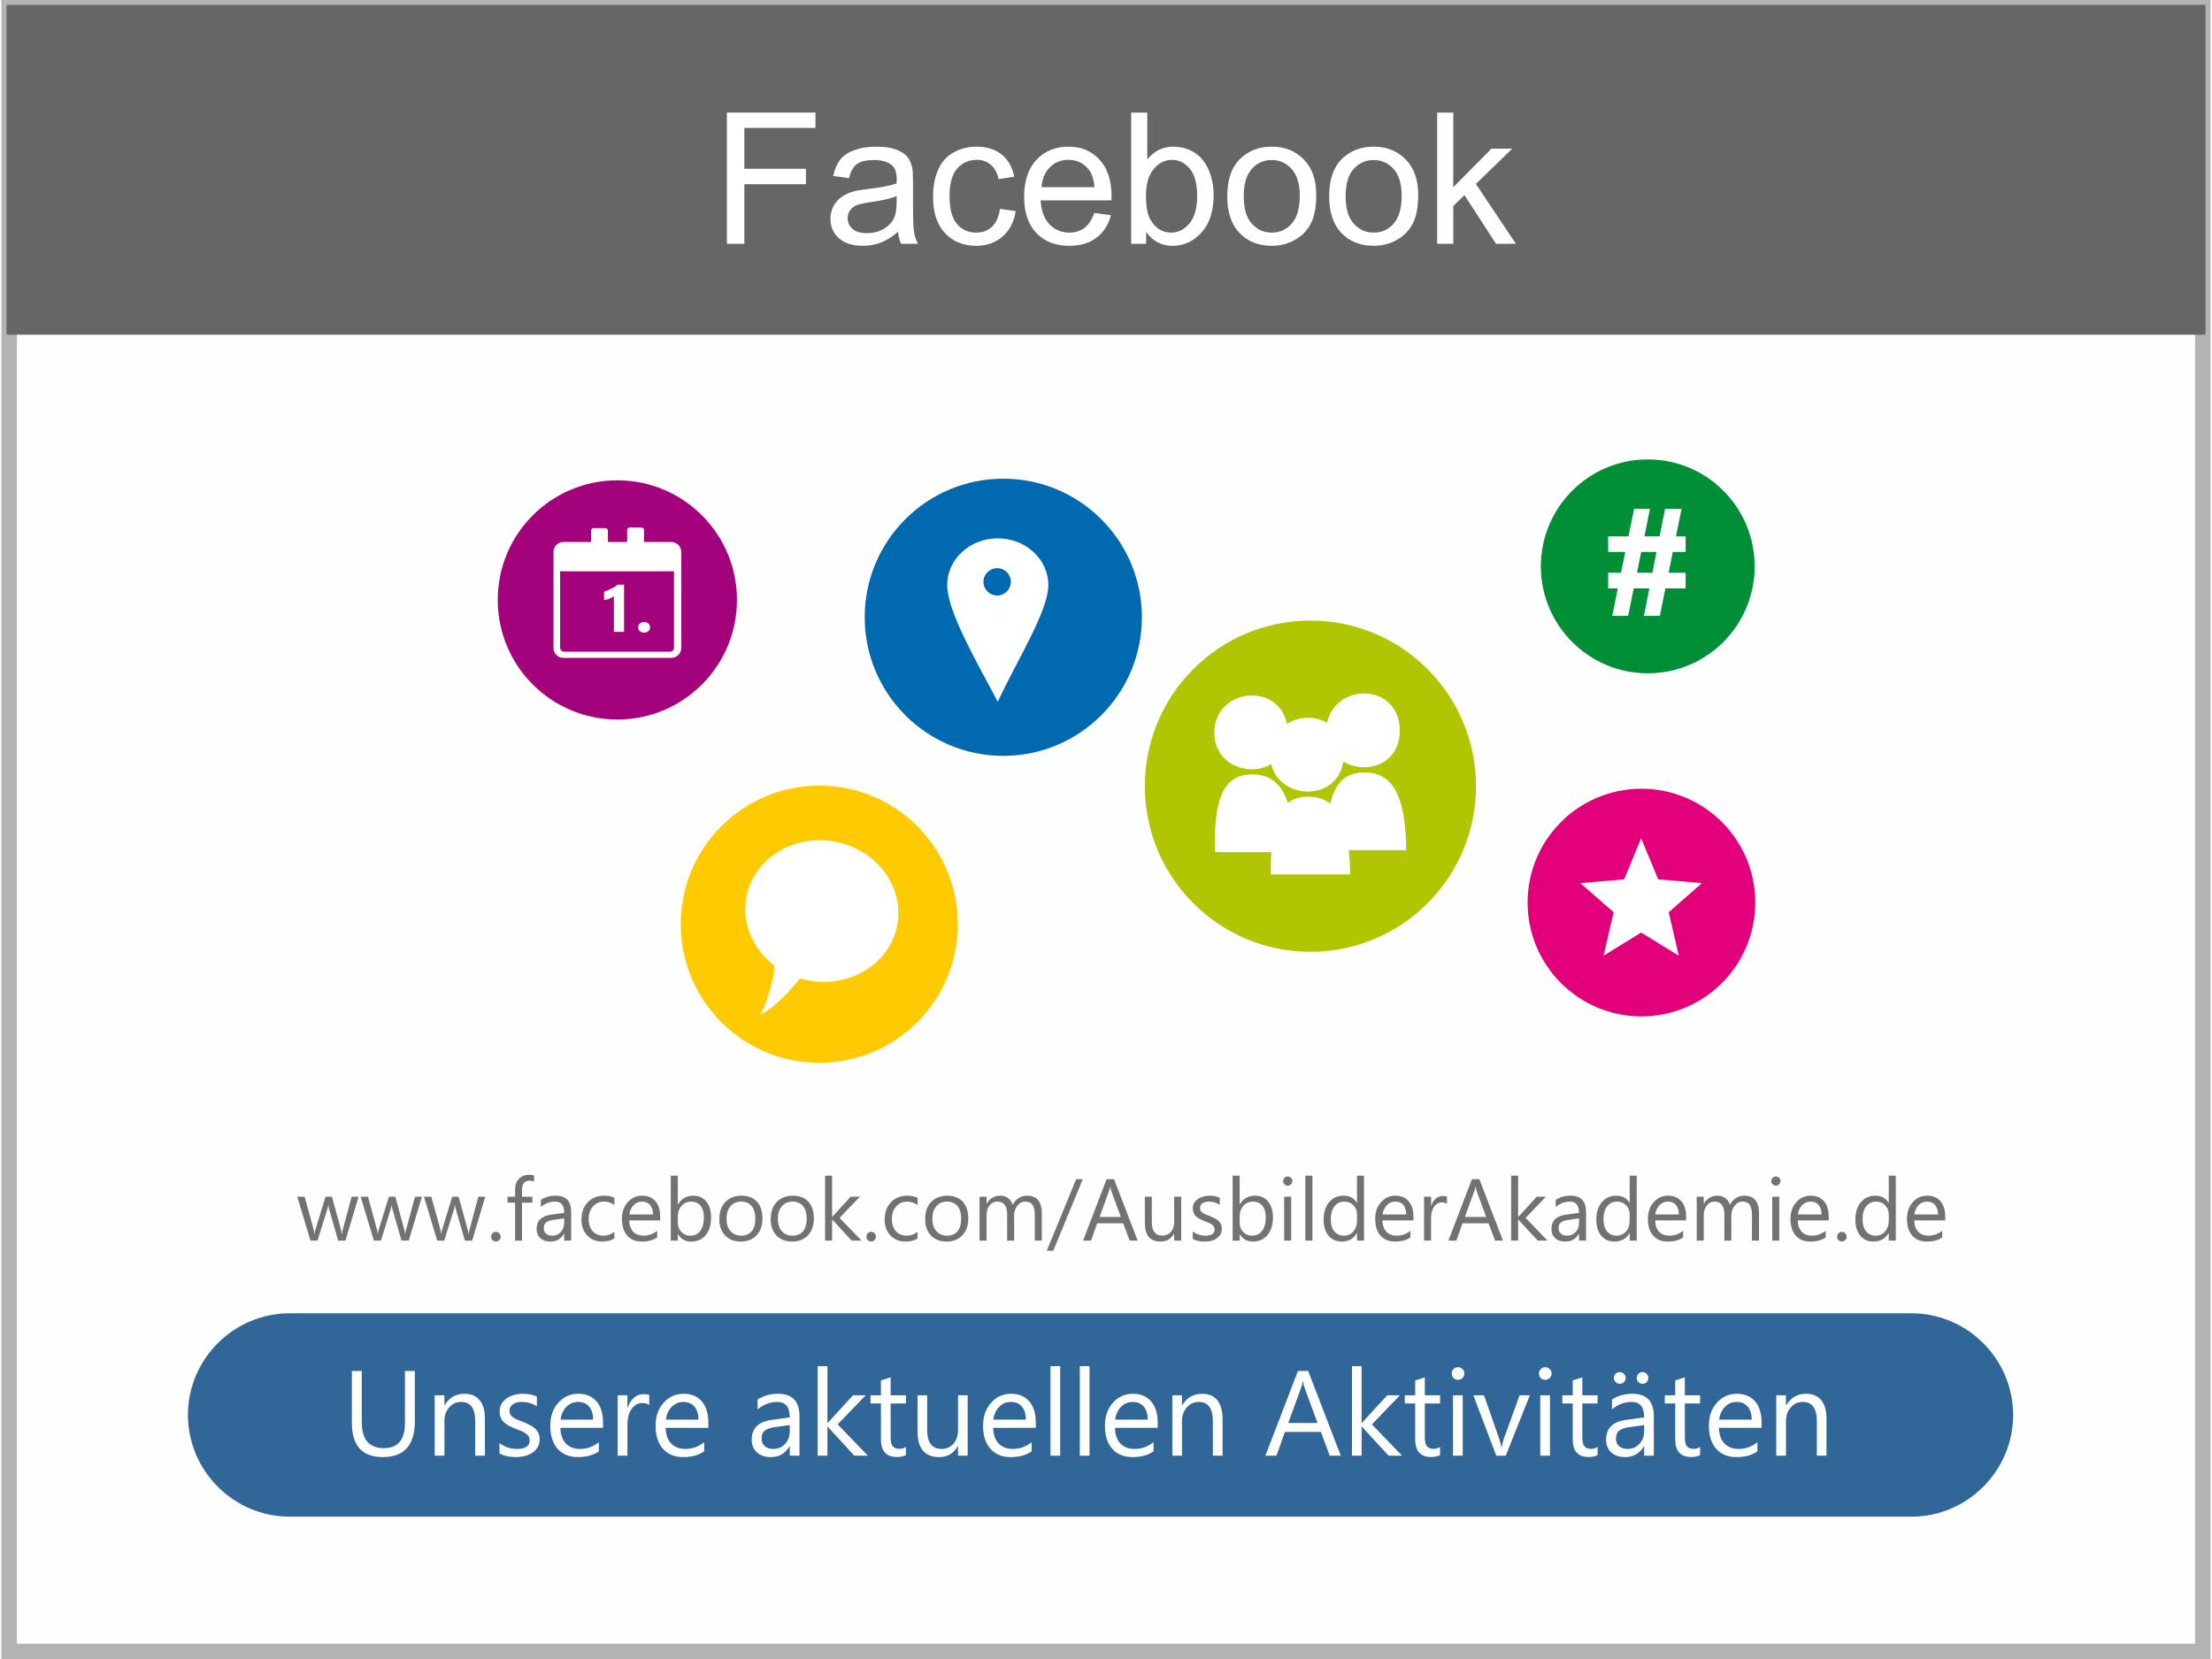<?xml version="1.0" encoding="UTF-8"?>
<!DOCTYPE svg PUBLIC "-//W3C//DTD SVG 1.1//EN" "http://www.w3.org/Graphics/SVG/1.1/DTD/svg11.dtd">
<!-- Creator: CorelDRAW -->
<svg xmlns="http://www.w3.org/2000/svg" xml:space="preserve" width="72px" height="54px" version="1.1" shape-rendering="geometricPrecision" text-rendering="geometricPrecision" image-rendering="optimizeQuality" fill-rule="evenodd" clip-rule="evenodd"
viewBox="0 0 25.466 19.128"
 xmlns:xlink="http://www.w3.org/1999/xlink"
 xmlns:xodm="http://www.corel.com/coreldraw/odm/2003">
 <rect x="0" y="0" width="25.466" height="19.128" fill="#333333" stroke="none"/>
 <g id="Ebene_x0020_1">
  <polygon fill="#FEFEFE" fill-rule="nonzero" stroke="#B3B3B3" stroke-width="0.176" stroke-miterlimit="10" points="25.378,19.04 0.088,19.04 0.088,0.088 25.378,0.088 "/>
 </g>
 <g id="Ebene_x0020_1_0">
  <g id="_1564169902672">
   <polygon fill="#666666" fill-rule="nonzero" points="25.41,3.859 0.056,3.859 0.056,0.056 25.41,0.056 "/>
  </g>
  <polygon fill="white" fill-rule="nonzero" points="8.362,2.811 8.362,1.298 9.383,1.298 9.383,1.475 8.563,1.475 8.563,1.946 9.273,1.946 9.273,2.124 8.563,2.124 8.563,2.811 "/>
  <path id="_1" fill="white" fill-rule="nonzero" d="M10.335 2.673c-0.069,0.059 -0.135,0.1 -0.199,0.124 -0.064,0.025 -0.132,0.037 -0.205,0.037 -0.121,0 -0.213,-0.029 -0.278,-0.088 -0.065,-0.059 -0.097,-0.134 -0.097,-0.225 0,-0.053 0.012,-0.102 0.036,-0.147 0.025,-0.044 0.057,-0.079 0.096,-0.106 0.04,-0.027 0.084,-0.047 0.134,-0.061 0.037,-0.01 0.092,-0.019 0.166,-0.028 0.15,-0.017 0.26,-0.039 0.331,-0.064 0.001,-0.025 0.001,-0.041 0.001,-0.048 0,-0.075 -0.017,-0.128 -0.052,-0.159 -0.048,-0.042 -0.119,-0.063 -0.213,-0.063 -0.087,0 -0.152,0.015 -0.193,0.046 -0.042,0.031 -0.073,0.085 -0.093,0.163l-0.182 -0.025c0.017,-0.078 0.044,-0.141 0.082,-0.189 0.038,-0.048 0.093,-0.084 0.165,-0.11 0.071,-0.026 0.155,-0.039 0.249,-0.039 0.094,0 0.17,0.011 0.229,0.033 0.058,0.022 0.102,0.05 0.129,0.083 0.028,0.033 0.047,0.076 0.058,0.127 0.006,0.032 0.009,0.088 0.009,0.171l0 0.246c0,0.172 0.004,0.281 0.012,0.327 0.007,0.046 0.023,0.09 0.045,0.133l-0.194 0c-0.019,-0.04 -0.031,-0.085 -0.036,-0.138zm-0.015 -0.412c-0.067,0.028 -0.169,0.051 -0.304,0.07 -0.077,0.011 -0.131,0.023 -0.163,0.037 -0.031,0.014 -0.056,0.034 -0.073,0.06 -0.017,0.026 -0.026,0.055 -0.026,0.088 0,0.049 0.019,0.09 0.056,0.123 0.038,0.033 0.093,0.049 0.165,0.049 0.072,0 0.135,-0.015 0.191,-0.047 0.056,-0.031 0.097,-0.073 0.123,-0.127 0.02,-0.042 0.03,-0.104 0.03,-0.185l0.001 -0.068z"/>
  <path id="_2" fill="white" fill-rule="nonzero" d="M11.51 2.409l0.182 0.025c-0.02,0.126 -0.071,0.223 -0.153,0.294 -0.082,0.071 -0.183,0.106 -0.302,0.106 -0.15,0 -0.27,-0.049 -0.361,-0.147 -0.092,-0.098 -0.137,-0.238 -0.137,-0.42 0,-0.119 0.02,-0.222 0.059,-0.311 0.039,-0.088 0.098,-0.155 0.179,-0.199 0.08,-0.044 0.167,-0.066 0.261,-0.066 0.119,0 0.216,0.03 0.291,0.09 0.076,0.06 0.125,0.146 0.146,0.256l-0.18 0.028c-0.017,-0.074 -0.047,-0.129 -0.091,-0.166 -0.044,-0.037 -0.097,-0.056 -0.159,-0.056 -0.093,0 -0.169,0.033 -0.228,0.1 -0.059,0.068 -0.088,0.173 -0.088,0.318 0,0.147 0.028,0.254 0.085,0.321 0.056,0.066 0.13,0.1 0.22,0.1 0.074,0 0.135,-0.022 0.183,-0.067 0.049,-0.045 0.08,-0.113 0.093,-0.206z"/>
  <path id="_3" fill="white" fill-rule="nonzero" d="M12.598 2.456l0.192 0.025c-0.029,0.112 -0.085,0.199 -0.167,0.26 -0.082,0.062 -0.186,0.093 -0.313,0.093 -0.16,0 -0.287,-0.049 -0.38,-0.148 -0.094,-0.098 -0.141,-0.237 -0.141,-0.415 0,-0.183 0.047,-0.326 0.142,-0.428 0.095,-0.101 0.218,-0.152 0.369,-0.152 0.146,0 0.265,0.049 0.358,0.149 0.092,0.1 0.139,0.24 0.139,0.421 0,0.01 -0.001,0.027 -0.001,0.049l-0.817 0c0.007,0.12 0.041,0.212 0.102,0.276 0.061,0.064 0.138,0.096 0.229,0.096 0.068,0 0.126,-0.018 0.174,-0.054 0.048,-0.036 0.086,-0.094 0.114,-0.172zm-0.608 -0.298l0.61 0c-0.008,-0.093 -0.031,-0.162 -0.07,-0.208 -0.059,-0.071 -0.135,-0.107 -0.229,-0.107 -0.086,0 -0.157,0.028 -0.215,0.085 -0.058,0.058 -0.09,0.134 -0.096,0.23z"/>
  <path id="_4" fill="white" fill-rule="nonzero" d="M13.196 2.811l-0.173 0 0 -1.513 0.186 0 0 0.54c0.079,-0.098 0.179,-0.147 0.3,-0.147 0.068,0 0.132,0.013 0.192,0.04 0.06,0.027 0.11,0.066 0.149,0.115 0.038,0.049 0.069,0.108 0.091,0.178 0.022,0.069 0.033,0.143 0.033,0.222 0,0.187 -0.046,0.332 -0.139,0.434 -0.093,0.103 -0.204,0.154 -0.334,0.154 -0.129,0 -0.231,-0.054 -0.305,-0.161l0 0.138zm-0.002 -0.557c0,0.131 0.018,0.226 0.054,0.284 0.058,0.096 0.137,0.144 0.237,0.144 0.081,0 0.151,-0.036 0.21,-0.106 0.059,-0.07 0.089,-0.175 0.089,-0.315 0,-0.143 -0.028,-0.248 -0.085,-0.316 -0.057,-0.068 -0.125,-0.102 -0.206,-0.102 -0.081,0 -0.151,0.035 -0.21,0.106 -0.059,0.07 -0.089,0.172 -0.089,0.305z"/>
  <path id="_5" fill="white" fill-rule="nonzero" d="M14.131 2.262c0,-0.202 0.056,-0.352 0.169,-0.45 0.094,-0.081 0.209,-0.121 0.345,-0.121 0.15,0 0.273,0.049 0.369,0.148 0.096,0.098 0.143,0.234 0.143,0.408 0,0.141 -0.021,0.251 -0.063,0.332 -0.042,0.081 -0.104,0.143 -0.185,0.188 -0.08,0.045 -0.169,0.067 -0.264,0.067 -0.154,0 -0.278,-0.049 -0.372,-0.147 -0.095,-0.099 -0.142,-0.24 -0.142,-0.425zm0.19 0.001c0,0.14 0.03,0.245 0.092,0.314 0.061,0.07 0.138,0.105 0.232,0.105 0.092,0 0.169,-0.035 0.23,-0.105 0.062,-0.07 0.092,-0.177 0.092,-0.32 0,-0.136 -0.031,-0.238 -0.092,-0.307 -0.062,-0.07 -0.139,-0.105 -0.23,-0.105 -0.094,0 -0.171,0.035 -0.232,0.104 -0.062,0.069 -0.092,0.174 -0.092,0.314z"/>
  <path id="_6" fill="white" fill-rule="nonzero" d="M15.306 2.262c0,-0.202 0.056,-0.352 0.169,-0.45 0.094,-0.081 0.209,-0.121 0.345,-0.121 0.15,0 0.273,0.049 0.369,0.148 0.096,0.098 0.144,0.234 0.144,0.408 0,0.141 -0.022,0.251 -0.064,0.332 -0.042,0.081 -0.104,0.143 -0.185,0.188 -0.08,0.045 -0.169,0.067 -0.264,0.067 -0.154,0 -0.278,-0.049 -0.372,-0.147 -0.095,-0.099 -0.142,-0.24 -0.142,-0.425zm0.19 0.001c0,0.14 0.03,0.245 0.092,0.314 0.061,0.07 0.139,0.105 0.232,0.105 0.092,0 0.169,-0.035 0.23,-0.105 0.062,-0.07 0.092,-0.177 0.092,-0.32 0,-0.136 -0.031,-0.238 -0.092,-0.307 -0.062,-0.07 -0.139,-0.105 -0.23,-0.105 -0.093,0 -0.171,0.035 -0.232,0.104 -0.062,0.069 -0.092,0.174 -0.092,0.314z"/>
  <polygon id="_7" fill="white" fill-rule="nonzero" points="16.551,2.811 16.551,1.298 16.737,1.298 16.737,2.159 17.177,1.714 17.417,1.714 16.998,2.121 17.459,2.811 17.23,2.811 16.866,2.25 16.737,2.376 16.737,2.811 "/>
  <path fill="#316699" fill-rule="nonzero" d="M22.019 17.487l-18.698 0c-0.645,0 -1.173,-0.528 -1.173,-1.173 0,-0.645 0.528,-1.172 1.173,-1.172l18.698 0c0.645,0 1.173,0.527 1.173,1.172 0,0.645 -0.528,1.173 -1.173,1.173z"/>
  <path fill="white" fill-rule="nonzero" d="M4.764 16.389c0,0.274 -0.123,0.411 -0.371,0.411 -0.237,0 -0.355,-0.132 -0.355,-0.396l0 -0.597 0.114 0 0 0.59c0,0.2 0.085,0.3 0.254,0.3 0.163,0 0.244,-0.096 0.244,-0.29l0 -0.6 0.114 0 0 0.582z"/>
  <path id="_1_1" fill="white" fill-rule="nonzero" d="M5.572 16.784l-0.112 0 0 -0.398c0,-0.148 -0.054,-0.222 -0.162,-0.222 -0.055,0 -0.102,0.021 -0.138,0.063 -0.037,0.042 -0.055,0.095 -0.055,0.159l0 0.398 -0.112 0 0 -0.697 0.112 0 0 0.115 0.003 0c0.052,-0.088 0.128,-0.132 0.228,-0.132 0.077,0 0.135,0.025 0.175,0.074 0.041,0.049 0.061,0.121 0.061,0.214l0 0.426z"/>
  <path id="_2_2" fill="white" fill-rule="nonzero" d="M5.74 16.759l0 -0.12c0.061,0.045 0.128,0.067 0.201,0.067 0.098,0 0.147,-0.033 0.147,-0.098 0,-0.018 -0.004,-0.034 -0.012,-0.047 -0.009,-0.013 -0.02,-0.024 -0.034,-0.034 -0.015,-0.011 -0.032,-0.02 -0.051,-0.028 -0.019,-0.007 -0.04,-0.016 -0.062,-0.024 -0.031,-0.013 -0.058,-0.025 -0.082,-0.037 -0.023,-0.013 -0.042,-0.027 -0.058,-0.043 -0.016,-0.015 -0.028,-0.033 -0.035,-0.053 -0.008,-0.02 -0.012,-0.044 -0.012,-0.07 0,-0.033 0.007,-0.062 0.022,-0.087 0.015,-0.025 0.035,-0.046 0.06,-0.063 0.025,-0.017 0.053,-0.03 0.085,-0.039 0.032,-0.009 0.066,-0.013 0.1,-0.013 0.06,0 0.114,0.011 0.162,0.031l0 0.114c-0.052,-0.034 -0.111,-0.051 -0.177,-0.051 -0.021,0 -0.04,0.003 -0.057,0.007 -0.017,0.005 -0.031,0.012 -0.043,0.02 -0.012,0.009 -0.021,0.019 -0.028,0.031 -0.007,0.012 -0.01,0.026 -0.01,0.04 0,0.018 0.003,0.033 0.01,0.046 0.007,0.012 0.016,0.023 0.029,0.033 0.012,0.009 0.028,0.018 0.046,0.025 0.018,0.008 0.039,0.016 0.062,0.025 0.031,0.012 0.059,0.024 0.083,0.037 0.025,0.013 0.045,0.026 0.063,0.042 0.017,0.016 0.03,0.034 0.04,0.054 0.009,0.021 0.014,0.045 0.014,0.073 0,0.035 -0.008,0.065 -0.023,0.09 -0.016,0.025 -0.036,0.047 -0.061,0.063 -0.026,0.017 -0.055,0.03 -0.088,0.038 -0.033,0.008 -0.068,0.012 -0.104,0.012 -0.072,0 -0.134,-0.014 -0.187,-0.041z"/>
  <path id="_3_3" fill="white" fill-rule="nonzero" d="M6.934 16.463l-0.492 0c0.002,0.078 0.023,0.138 0.063,0.18 0.04,0.042 0.095,0.063 0.165,0.063 0.078,0 0.15,-0.026 0.216,-0.077l0 0.104c-0.061,0.045 -0.142,0.067 -0.243,0.067 -0.098,0 -0.176,-0.032 -0.232,-0.095 -0.056,-0.063 -0.085,-0.152 -0.085,-0.267 0,-0.109 0.031,-0.197 0.093,-0.265 0.061,-0.069 0.138,-0.103 0.229,-0.103 0.091,0 0.162,0.03 0.212,0.089 0.05,0.059 0.074,0.141 0.074,0.245l0 0.059zm-0.114 -0.095c0,-0.064 -0.016,-0.114 -0.046,-0.15 -0.031,-0.036 -0.074,-0.054 -0.128,-0.054 -0.053,0 -0.098,0.019 -0.134,0.057 -0.037,0.037 -0.06,0.087 -0.068,0.147l0.376 0z"/>
  <path id="_4_4" fill="white" fill-rule="nonzero" d="M7.467 16.2c-0.019,-0.015 -0.048,-0.023 -0.084,-0.023 -0.048,0 -0.088,0.023 -0.12,0.068 -0.032,0.044 -0.048,0.106 -0.048,0.183l0 0.356 -0.112 0 0 -0.697 0.112 0 0 0.143 0.003 0c0.016,-0.049 0.04,-0.087 0.073,-0.115 0.032,-0.027 0.069,-0.041 0.109,-0.041 0.029,0 0.051,0.003 0.067,0.01l0 0.116z"/>
  <path id="_5_5" fill="white" fill-rule="nonzero" d="M8.148 16.463l-0.492 0c0.002,0.078 0.023,0.138 0.063,0.18 0.04,0.042 0.095,0.063 0.165,0.063 0.078,0 0.15,-0.026 0.216,-0.077l0 0.104c-0.061,0.045 -0.142,0.067 -0.243,0.067 -0.098,0 -0.176,-0.032 -0.232,-0.095 -0.056,-0.063 -0.085,-0.152 -0.085,-0.267 0,-0.109 0.031,-0.197 0.093,-0.265 0.061,-0.069 0.138,-0.103 0.229,-0.103 0.091,0 0.162,0.03 0.212,0.089 0.05,0.059 0.074,0.141 0.074,0.245l0 0.059zm-0.114 -0.095c0,-0.064 -0.016,-0.114 -0.046,-0.15 -0.031,-0.036 -0.073,-0.054 -0.128,-0.054 -0.053,0 -0.098,0.019 -0.134,0.057 -0.037,0.037 -0.06,0.087 -0.068,0.147l0.376 0z"/>
  <path id="_6_6" fill="white" fill-rule="nonzero" d="M9.199 16.784l-0.112 0 0 -0.109 -0.003 0c-0.048,0.083 -0.12,0.125 -0.214,0.125 -0.07,0 -0.124,-0.018 -0.163,-0.055 -0.04,-0.037 -0.059,-0.086 -0.059,-0.146 0,-0.131 0.077,-0.207 0.23,-0.228l0.209 -0.029c0,-0.119 -0.048,-0.178 -0.144,-0.178 -0.084,0 -0.159,0.029 -0.227,0.086l0 -0.114c0.069,-0.044 0.147,-0.066 0.237,-0.066 0.164,0 0.246,0.087 0.246,0.26l0 0.454zm-0.112 -0.353l-0.168 0.023c-0.052,0.007 -0.091,0.02 -0.117,0.039 -0.026,0.018 -0.04,0.051 -0.04,0.097 0,0.034 0.012,0.062 0.037,0.084 0.024,0.021 0.056,0.032 0.097,0.032 0.055,0 0.101,-0.019 0.137,-0.058 0.036,-0.039 0.054,-0.088 0.054,-0.148l0 -0.069z"/>
  <polygon id="_7_7" fill="white" fill-rule="nonzero" points="9.988,16.784 9.831,16.784 9.524,16.449 9.521,16.449 9.521,16.784 9.409,16.784 9.409,15.752 9.521,15.752 9.521,16.406 9.524,16.406 9.816,16.087 9.963,16.087 9.639,16.423 "/>
  <path id="_8" fill="white" fill-rule="nonzero" d="M10.426 16.777c-0.027,0.014 -0.062,0.022 -0.104,0.022 -0.123,0 -0.184,-0.068 -0.184,-0.205l0 -0.412 -0.12 0 0 -0.095 0.12 0 0 -0.171 0.112 -0.036 0 0.207 0.176 0 0 0.095 -0.176 0 0 0.393c0,0.047 0.008,0.08 0.024,0.1 0.016,0.02 0.042,0.03 0.079,0.03 0.028,0 0.052,-0.008 0.073,-0.023l0 0.095z"/>
  <path id="_9" fill="white" fill-rule="nonzero" d="M11.138 16.784l-0.111 0 0 -0.111 -0.003 0c-0.046,0.085 -0.118,0.127 -0.215,0.127 -0.166,0 -0.249,-0.099 -0.249,-0.297l0 -0.416 0.111 0 0 0.399c0,0.147 0.056,0.22 0.169,0.22 0.054,0 0.099,-0.02 0.134,-0.06 0.035,-0.04 0.053,-0.093 0.053,-0.158l0 -0.401 0.111 0 0 0.697z"/>
  <path id="_10" fill="white" fill-rule="nonzero" d="M11.924 16.463l-0.492 0c0.002,0.078 0.023,0.138 0.063,0.18 0.04,0.042 0.094,0.063 0.164,0.063 0.079,0 0.151,-0.026 0.217,-0.077l0 0.104c-0.061,0.045 -0.142,0.067 -0.243,0.067 -0.099,0 -0.176,-0.032 -0.232,-0.095 -0.057,-0.063 -0.085,-0.152 -0.085,-0.267 0,-0.109 0.031,-0.197 0.093,-0.265 0.061,-0.069 0.138,-0.103 0.229,-0.103 0.091,0 0.161,0.03 0.211,0.089 0.05,0.059 0.075,0.141 0.075,0.245l0 0.059zm-0.114 -0.095c-0.001,-0.064 -0.016,-0.114 -0.047,-0.15 -0.03,-0.036 -0.073,-0.054 -0.127,-0.054 -0.053,0 -0.098,0.019 -0.135,0.057 -0.036,0.037 -0.059,0.087 -0.068,0.147l0.377 0z"/>
  <polygon id="_11" fill="white" fill-rule="nonzero" points="12.205,16.784 12.093,16.784 12.093,15.752 12.205,15.752 "/>
  <polygon id="_12" fill="white" fill-rule="nonzero" points="12.543,16.784 12.431,16.784 12.431,15.752 12.543,15.752 "/>
  <path id="_13" fill="white" fill-rule="nonzero" d="M13.329 16.463l-0.492 0c0.001,0.078 0.022,0.138 0.062,0.18 0.04,0.042 0.095,0.063 0.165,0.063 0.079,0 0.151,-0.026 0.217,-0.077l0 0.104c-0.062,0.045 -0.143,0.067 -0.243,0.067 -0.099,0 -0.176,-0.032 -0.233,-0.095 -0.056,-0.063 -0.084,-0.152 -0.084,-0.267 0,-0.109 0.031,-0.197 0.092,-0.265 0.062,-0.069 0.138,-0.103 0.229,-0.103 0.092,0 0.162,0.03 0.212,0.089 0.05,0.059 0.075,0.141 0.075,0.245l0 0.059zm-0.114 -0.095c-0.001,-0.064 -0.017,-0.114 -0.047,-0.15 -0.031,-0.036 -0.073,-0.054 -0.128,-0.054 -0.052,0 -0.097,0.019 -0.134,0.057 -0.037,0.037 -0.059,0.087 -0.068,0.147l0.377 0z"/>
  <path id="_14" fill="white" fill-rule="nonzero" d="M14.077 16.784l-0.112 0 0 -0.398c0,-0.148 -0.054,-0.222 -0.162,-0.222 -0.056,0 -0.102,0.021 -0.139,0.063 -0.036,0.042 -0.055,0.095 -0.055,0.159l0 0.398 -0.111 0 0 -0.697 0.111 0 0 0.115 0.003 0c0.053,-0.088 0.129,-0.132 0.229,-0.132 0.076,0 0.135,0.025 0.175,0.074 0.04,0.049 0.061,0.121 0.061,0.214l0 0.426z"/>
  <path id="_15" fill="white" fill-rule="nonzero" d="M15.44 16.784l-0.127 0 -0.103 -0.274 -0.414 0 -0.098 0.274 -0.127 0 0.375 -0.977 0.118 0 0.376 0.977zm-0.268 -0.377l-0.153 -0.416c-0.005,-0.013 -0.01,-0.035 -0.015,-0.065l-0.003 0c-0.004,0.028 -0.009,0.049 -0.015,0.065l-0.152 0.416 0.338 0z"/>
  <polygon id="_16" fill="white" fill-rule="nonzero" points="16.147,16.784 15.991,16.784 15.683,16.449 15.68,16.449 15.68,16.784 15.569,16.784 15.569,15.752 15.68,15.752 15.68,16.406 15.683,16.406 15.976,16.087 16.122,16.087 15.799,16.423 "/>
  <path id="_17" fill="white" fill-rule="nonzero" d="M16.585 16.777c-0.026,0.014 -0.061,0.022 -0.104,0.022 -0.122,0 -0.183,-0.068 -0.183,-0.205l0 -0.412 -0.12 0 0 -0.095 0.12 0 0 -0.171 0.111 -0.036 0 0.207 0.176 0 0 0.095 -0.176 0 0 0.393c0,0.047 0.008,0.08 0.024,0.1 0.016,0.02 0.042,0.03 0.079,0.03 0.029,0 0.053,-0.008 0.073,-0.023l0 0.095z"/>
  <path id="_18" fill="white" fill-rule="nonzero" d="M16.791 15.909c-0.02,0 -0.037,-0.006 -0.051,-0.02 -0.014,-0.013 -0.021,-0.031 -0.021,-0.052 0,-0.021 0.007,-0.038 0.021,-0.052 0.014,-0.014 0.031,-0.021 0.051,-0.021 0.021,0 0.038,0.007 0.053,0.021 0.014,0.014 0.021,0.031 0.021,0.052 0,0.02 -0.007,0.037 -0.021,0.051 -0.015,0.014 -0.032,0.021 -0.053,0.021zm0.055 0.875l-0.112 0 0 -0.697 0.112 0 0 0.697z"/>
  <path id="_19" fill="white" fill-rule="nonzero" d="M17.62 16.087l-0.278 0.697 -0.109 0 -0.265 -0.697 0.123 0 0.177 0.506c0.013,0.037 0.021,0.07 0.025,0.098l0.002 0c0.005,-0.035 0.012,-0.067 0.022,-0.095l0.185 -0.509 0.118 0z"/>
  <path id="_20" fill="white" fill-rule="nonzero" d="M17.797 15.909c-0.02,0 -0.037,-0.006 -0.051,-0.02 -0.014,-0.013 -0.021,-0.031 -0.021,-0.052 0,-0.021 0.007,-0.038 0.021,-0.052 0.014,-0.014 0.031,-0.021 0.051,-0.021 0.02,0 0.038,0.007 0.052,0.021 0.014,0.014 0.022,0.031 0.022,0.052 0,0.02 -0.008,0.037 -0.022,0.051 -0.014,0.014 -0.032,0.021 -0.052,0.021zm0.055 0.875l-0.112 0 0 -0.697 0.112 0 0 0.697z"/>
  <path id="_21" fill="white" fill-rule="nonzero" d="M18.401 16.777c-0.026,0.014 -0.061,0.022 -0.104,0.022 -0.122,0 -0.183,-0.068 -0.183,-0.205l0 -0.412 -0.12 0 0 -0.095 0.12 0 0 -0.171 0.111 -0.036 0 0.207 0.176 0 0 0.095 -0.176 0 0 0.393c0,0.047 0.008,0.08 0.024,0.1 0.016,0.02 0.042,0.03 0.079,0.03 0.028,0 0.053,-0.008 0.073,-0.023l0 0.095z"/>
  <path id="_22" fill="white" fill-rule="nonzero" d="M19.049 16.784l-0.111 0 0 -0.109 -0.003 0c-0.049,0.083 -0.12,0.125 -0.215,0.125 -0.069,0 -0.123,-0.018 -0.163,-0.055 -0.039,-0.037 -0.058,-0.086 -0.058,-0.146 0,-0.131 0.076,-0.207 0.23,-0.228l0.209 -0.029c0,-0.119 -0.048,-0.178 -0.144,-0.178 -0.084,0 -0.16,0.029 -0.227,0.086l0 -0.114c0.068,-0.044 0.147,-0.066 0.236,-0.066 0.164,0 0.246,0.087 0.246,0.26l0 0.454zm-0.111 -0.353l-0.168 0.023c-0.052,0.007 -0.091,0.02 -0.118,0.039 -0.026,0.018 -0.039,0.051 -0.039,0.097 0,0.034 0.012,0.062 0.036,0.084 0.025,0.021 0.057,0.032 0.097,0.032 0.056,0 0.101,-0.019 0.137,-0.058 0.037,-0.039 0.055,-0.088 0.055,-0.148l0 -0.069zm-0.019 -0.476c-0.018,0 -0.033,-0.007 -0.047,-0.019 -0.013,-0.013 -0.019,-0.029 -0.019,-0.049 0,-0.019 0.006,-0.035 0.019,-0.048 0.013,-0.012 0.028,-0.019 0.046,-0.019 0.019,0 0.035,0.007 0.048,0.02 0.014,0.013 0.02,0.028 0.02,0.047 0,0.019 -0.006,0.035 -0.019,0.048 -0.012,0.013 -0.029,0.02 -0.048,0.02zm-0.261 0c-0.019,0 -0.035,-0.007 -0.049,-0.021 -0.013,-0.013 -0.02,-0.029 -0.02,-0.047 0,-0.019 0.007,-0.035 0.02,-0.048 0.012,-0.012 0.028,-0.019 0.047,-0.019 0.018,0 0.035,0.007 0.048,0.02 0.014,0.013 0.021,0.028 0.021,0.047 0,0.019 -0.007,0.035 -0.02,0.048 -0.013,0.013 -0.029,0.02 -0.047,0.02z"/>
  <path id="_23" fill="white" fill-rule="nonzero" d="M19.583 16.777c-0.026,0.014 -0.061,0.022 -0.104,0.022 -0.122,0 -0.183,-0.068 -0.183,-0.205l0 -0.412 -0.12 0 0 -0.095 0.12 0 0 -0.171 0.111 -0.036 0 0.207 0.176 0 0 0.095 -0.176 0 0 0.393c0,0.047 0.008,0.08 0.024,0.1 0.016,0.02 0.042,0.03 0.079,0.03 0.029,0 0.053,-0.008 0.073,-0.023l0 0.095z"/>
  <path id="_24" fill="white" fill-rule="nonzero" d="M20.292 16.463l-0.492 0c0.002,0.078 0.023,0.138 0.063,0.18 0.04,0.042 0.095,0.063 0.165,0.063 0.078,0 0.15,-0.026 0.216,-0.077l0 0.104c-0.061,0.045 -0.142,0.067 -0.243,0.067 -0.098,0 -0.176,-0.032 -0.232,-0.095 -0.056,-0.063 -0.085,-0.152 -0.085,-0.267 0,-0.109 0.031,-0.197 0.093,-0.265 0.061,-0.069 0.138,-0.103 0.229,-0.103 0.091,0 0.162,0.03 0.212,0.089 0.05,0.059 0.074,0.141 0.074,0.245l0 0.059zm-0.114 -0.095c0,-0.064 -0.016,-0.114 -0.046,-0.15 -0.031,-0.036 -0.074,-0.054 -0.128,-0.054 -0.053,0 -0.098,0.019 -0.134,0.057 -0.037,0.037 -0.06,0.087 -0.068,0.147l0.376 0z"/>
  <path id="_25" fill="white" fill-rule="nonzero" d="M21.04 16.784l-0.111 0 0 -0.398c0,-0.148 -0.054,-0.222 -0.162,-0.222 -0.056,0 -0.102,0.021 -0.139,0.063 -0.037,0.042 -0.055,0.095 -0.055,0.159l0 0.398 -0.112 0 0 -0.697 0.112 0 0 0.115 0.003 0c0.053,-0.088 0.129,-0.132 0.229,-0.132 0.076,0 0.134,0.025 0.175,0.074 0.04,0.049 0.06,0.121 0.06,0.214l0 0.426z"/>
  <path fill="#727271" fill-rule="nonzero" d="M4.115 13.798l-0.151 0.506 -0.084 0 -0.104 -0.362c-0.004,-0.014 -0.007,-0.03 -0.008,-0.047l-0.002 0c-0.001,0.012 -0.005,0.027 -0.011,0.046l-0.113 0.363 -0.081 0 -0.153 -0.506 0.085 0 0.105 0.38c0.003,0.012 0.006,0.027 0.007,0.046l0.004 0c0.001,-0.015 0.004,-0.03 0.009,-0.047l0.116 -0.379 0.074 0 0.105 0.381c0.003,0.012 0.006,0.028 0.007,0.046l0.004 0c0.001,-0.013 0.004,-0.028 0.009,-0.046l0.102 -0.381 0.08 0z"/>
  <path id="_1_8" fill="#727271" fill-rule="nonzero" d="M4.846 13.798l-0.152 0.506 -0.084 0 -0.104 -0.362c-0.004,-0.014 -0.006,-0.03 -0.008,-0.047l-0.002 0c-0.001,0.012 -0.004,0.027 -0.01,0.046l-0.113 0.363 -0.081 0 -0.153 -0.506 0.085 0 0.104 0.38c0.004,0.012 0.006,0.027 0.007,0.046l0.004 0c0.001,-0.015 0.004,-0.03 0.009,-0.047l0.117 -0.379 0.074 0 0.104 0.381c0.004,0.012 0.006,0.028 0.008,0.046l0.004 0c0,-0.013 0.003,-0.028 0.008,-0.046l0.103 -0.381 0.08 0z"/>
  <path id="_2_9" fill="#727271" fill-rule="nonzero" d="M5.576 13.798l-0.151 0.506 -0.084 0 -0.104 -0.362c-0.004,-0.014 -0.007,-0.03 -0.008,-0.047l-0.002 0c-0.001,0.012 -0.005,0.027 -0.011,0.046l-0.113 0.363 -0.081 0 -0.153 -0.506 0.085 0 0.105 0.38c0.003,0.012 0.006,0.027 0.007,0.046l0.004 0c0.001,-0.015 0.004,-0.03 0.009,-0.047l0.116 -0.379 0.074 0 0.105 0.381c0.003,0.012 0.006,0.028 0.007,0.046l0.004 0c0.001,-0.013 0.004,-0.028 0.009,-0.046l0.102 -0.381 0.08 0z"/>
  <path id="_3_10" fill="#727271" fill-rule="nonzero" d="M5.698 14.314c-0.015,0 -0.028,-0.005 -0.039,-0.016 -0.01,-0.011 -0.016,-0.024 -0.016,-0.039 0,-0.015 0.006,-0.028 0.016,-0.039 0.011,-0.011 0.024,-0.017 0.039,-0.017 0.015,0 0.029,0.006 0.04,0.017 0.01,0.011 0.016,0.024 0.016,0.039 0,0.015 -0.006,0.028 -0.016,0.039 -0.011,0.011 -0.025,0.016 -0.04,0.016z"/>
  <path id="_4_11" fill="#727271" fill-rule="nonzero" d="M6.139 13.626c-0.016,-0.008 -0.034,-0.013 -0.054,-0.013 -0.056,0 -0.085,0.036 -0.085,0.107l0 0.078 0.119 0 0 0.069 -0.119 0 0 0.437 -0.08 0 0 -0.437 -0.087 0 0 -0.069 0.087 0 0 -0.082c0,-0.053 0.015,-0.095 0.046,-0.125 0.03,-0.031 0.068,-0.046 0.114,-0.046 0.025,0 0.044,0.003 0.059,0.008l0 0.073z"/>
  <path id="_5_12" fill="#727271" fill-rule="nonzero" d="M6.567 14.304l-0.081 0 0 -0.079 -0.002 0c-0.035,0.06 -0.087,0.09 -0.155,0.09 -0.05,0 -0.09,-0.013 -0.118,-0.04 -0.029,-0.026 -0.043,-0.062 -0.043,-0.106 0,-0.094 0.056,-0.149 0.167,-0.164l0.151 -0.022c0,-0.086 -0.034,-0.129 -0.104,-0.129 -0.061,0 -0.116,0.021 -0.165,0.063l0 -0.083c0.05,-0.032 0.107,-0.048 0.172,-0.048 0.119,0 0.178,0.063 0.178,0.189l0 0.329zm-0.081 -0.256l-0.121 0.017c-0.038,0.005 -0.066,0.014 -0.085,0.028 -0.019,0.013 -0.029,0.037 -0.029,0.07 0,0.025 0.009,0.045 0.026,0.061 0.018,0.016 0.041,0.023 0.071,0.023 0.04,0 0.073,-0.014 0.099,-0.042 0.026,-0.028 0.039,-0.064 0.039,-0.107l0 -0.05z"/>
  <path id="_6_13" fill="#727271" fill-rule="nonzero" d="M7.064 14.28c-0.038,0.024 -0.085,0.035 -0.138,0.035 -0.072,0 -0.13,-0.023 -0.174,-0.07 -0.044,-0.047 -0.067,-0.107 -0.067,-0.182 0,-0.083 0.024,-0.15 0.072,-0.201 0.048,-0.05 0.111,-0.076 0.191,-0.076 0.044,0 0.084,0.008 0.117,0.025l0 0.083c-0.037,-0.026 -0.077,-0.04 -0.12,-0.04 -0.052,0 -0.094,0.019 -0.127,0.056 -0.033,0.037 -0.05,0.086 -0.05,0.146 0,0.059 0.016,0.106 0.047,0.14 0.031,0.034 0.073,0.051 0.125,0.051 0.044,0 0.086,-0.014 0.124,-0.044l0 0.077z"/>
  <path id="_7_14" fill="#727271" fill-rule="nonzero" d="M7.593 14.071l-0.357 0c0.001,0.056 0.017,0.1 0.046,0.131 0.029,0.03 0.068,0.045 0.119,0.045 0.057,0 0.109,-0.018 0.157,-0.056l0 0.076c-0.044,0.032 -0.103,0.048 -0.176,0.048 -0.072,0 -0.128,-0.022 -0.169,-0.068 -0.04,-0.046 -0.061,-0.111 -0.061,-0.194 0,-0.079 0.023,-0.143 0.067,-0.192 0.045,-0.05 0.1,-0.075 0.166,-0.075 0.066,0 0.117,0.022 0.154,0.065 0.036,0.042 0.054,0.102 0.054,0.178l0 0.042zm-0.083 -0.068c0,-0.047 -0.012,-0.083 -0.034,-0.11 -0.022,-0.026 -0.053,-0.039 -0.092,-0.039 -0.038,0 -0.071,0.014 -0.098,0.041 -0.026,0.028 -0.043,0.063 -0.049,0.108l0.273 0z"/>
  <path id="_8_15" fill="#727271" fill-rule="nonzero" d="M7.798 14.23l-0.002 0 0 0.074 -0.081 0 0 -0.749 0.081 0 0 0.332 0.002 0c0.04,-0.067 0.098,-0.101 0.175,-0.101 0.065,0 0.116,0.023 0.152,0.068 0.037,0.045 0.055,0.106 0.055,0.182 0,0.085 -0.02,0.152 -0.061,0.203 -0.041,0.051 -0.098,0.076 -0.169,0.076 -0.067,0 -0.117,-0.028 -0.152,-0.085zm-0.002 -0.203l0 0.07c0,0.042 0.014,0.078 0.041,0.107 0.027,0.029 0.062,0.043 0.103,0.043 0.049,0 0.088,-0.018 0.116,-0.056 0.027,-0.038 0.041,-0.09 0.041,-0.156 0,-0.057 -0.013,-0.101 -0.039,-0.133 -0.026,-0.031 -0.061,-0.048 -0.105,-0.048 -0.047,0 -0.085,0.017 -0.114,0.049 -0.028,0.033 -0.043,0.074 -0.043,0.124z"/>
  <path id="_9_16" fill="#727271" fill-rule="nonzero" d="M8.521 14.315c-0.075,0 -0.134,-0.023 -0.179,-0.07 -0.045,-0.047 -0.067,-0.11 -0.067,-0.188 0,-0.085 0.023,-0.151 0.07,-0.199 0.046,-0.048 0.109,-0.072 0.188,-0.072 0.075,0 0.134,0.024 0.176,0.07 0.042,0.046 0.063,0.111 0.063,0.193 0,0.081 -0.022,0.145 -0.068,0.194 -0.045,0.048 -0.107,0.072 -0.183,0.072zm0.006 -0.461c-0.052,0 -0.093,0.018 -0.124,0.054 -0.03,0.035 -0.045,0.084 -0.045,0.146 0,0.06 0.015,0.107 0.046,0.141 0.031,0.035 0.071,0.052 0.123,0.052 0.052,0 0.092,-0.017 0.12,-0.05 0.029,-0.034 0.043,-0.083 0.043,-0.145 0,-0.063 -0.014,-0.112 -0.043,-0.146 -0.028,-0.034 -0.068,-0.052 -0.12,-0.052z"/>
  <path id="_10_17" fill="#727271" fill-rule="nonzero" d="M9.113 14.315c-0.075,0 -0.134,-0.023 -0.179,-0.07 -0.044,-0.047 -0.067,-0.11 -0.067,-0.188 0,-0.085 0.024,-0.151 0.07,-0.199 0.046,-0.048 0.109,-0.072 0.188,-0.072 0.075,0 0.134,0.024 0.176,0.07 0.043,0.046 0.064,0.111 0.064,0.193 0,0.081 -0.023,0.145 -0.068,0.194 -0.046,0.048 -0.107,0.072 -0.184,0.072zm0.006 -0.461c-0.052,0 -0.093,0.018 -0.123,0.054 -0.031,0.035 -0.046,0.084 -0.046,0.146 0,0.06 0.015,0.107 0.046,0.141 0.031,0.035 0.072,0.052 0.123,0.052 0.052,0 0.093,-0.017 0.121,-0.05 0.028,-0.034 0.042,-0.083 0.042,-0.145 0,-0.063 -0.014,-0.112 -0.042,-0.146 -0.028,-0.034 -0.069,-0.052 -0.121,-0.052z"/>
  <polygon id="_11_18" fill="#727271" fill-rule="nonzero" points="9.914,14.304 9.8,14.304 9.577,14.061 9.575,14.061 9.575,14.304 9.494,14.304 9.494,13.555 9.575,13.555 9.575,14.03 9.577,14.03 9.789,13.798 9.895,13.798 9.661,14.042 "/>
  <path id="_12_19" fill="#727271" fill-rule="nonzero" d="M10.025 14.314c-0.016,0 -0.028,-0.005 -0.039,-0.016 -0.011,-0.011 -0.016,-0.024 -0.016,-0.039 0,-0.015 0.005,-0.028 0.016,-0.039 0.011,-0.011 0.023,-0.017 0.039,-0.017 0.015,0 0.028,0.006 0.039,0.017 0.011,0.011 0.016,0.024 0.016,0.039 0,0.015 -0.005,0.028 -0.016,0.039 -0.011,0.011 -0.024,0.016 -0.039,0.016z"/>
  <path id="_13_20" fill="#727271" fill-rule="nonzero" d="M10.56 14.28c-0.038,0.024 -0.085,0.035 -0.138,0.035 -0.072,0 -0.13,-0.023 -0.174,-0.07 -0.045,-0.047 -0.067,-0.107 -0.067,-0.182 0,-0.083 0.024,-0.15 0.072,-0.201 0.047,-0.05 0.111,-0.076 0.191,-0.076 0.044,0 0.083,0.008 0.117,0.025l0 0.083c-0.037,-0.026 -0.077,-0.04 -0.12,-0.04 -0.052,0 -0.094,0.019 -0.127,0.056 -0.033,0.037 -0.05,0.086 -0.05,0.146 0,0.059 0.016,0.106 0.047,0.14 0.031,0.034 0.072,0.051 0.125,0.051 0.044,0 0.086,-0.014 0.124,-0.044l0 0.077z"/>
  <path id="_14_21" fill="#727271" fill-rule="nonzero" d="M10.894 14.315c-0.075,0 -0.134,-0.023 -0.179,-0.07 -0.045,-0.047 -0.067,-0.11 -0.067,-0.188 0,-0.085 0.023,-0.151 0.07,-0.199 0.046,-0.048 0.109,-0.072 0.188,-0.072 0.075,0 0.134,0.024 0.176,0.07 0.042,0.046 0.063,0.111 0.063,0.193 0,0.081 -0.022,0.145 -0.068,0.194 -0.045,0.048 -0.106,0.072 -0.183,0.072zm0.006 -0.461c-0.052,0 -0.093,0.018 -0.124,0.054 -0.03,0.035 -0.045,0.084 -0.045,0.146 0,0.06 0.015,0.107 0.046,0.141 0.031,0.035 0.072,0.052 0.123,0.052 0.052,0 0.092,-0.017 0.121,-0.05 0.028,-0.034 0.042,-0.083 0.042,-0.145 0,-0.063 -0.014,-0.112 -0.042,-0.146 -0.029,-0.034 -0.069,-0.052 -0.121,-0.052z"/>
  <path id="_15_22" fill="#727271" fill-rule="nonzero" d="M11.993 14.304l-0.081 0 0 -0.291c0,-0.056 -0.009,-0.096 -0.026,-0.121 -0.018,-0.025 -0.047,-0.038 -0.087,-0.038 -0.035,0 -0.064,0.016 -0.088,0.048 -0.025,0.031 -0.037,0.069 -0.037,0.113l0 0.289 -0.081 0 0 -0.3c0,-0.1 -0.038,-0.15 -0.115,-0.15 -0.035,0 -0.064,0.015 -0.088,0.045 -0.023,0.03 -0.034,0.069 -0.034,0.116l0 0.289 -0.081 0 0 -0.506 0.081 0 0 0.08 0.002 0c0.036,-0.061 0.088,-0.092 0.157,-0.092 0.034,0 0.065,0.01 0.09,0.029 0.026,0.019 0.043,0.045 0.053,0.076 0.037,-0.07 0.093,-0.105 0.168,-0.105 0.111,0 0.167,0.069 0.167,0.206l0 0.312z"/>
  <polygon id="_16_23" fill="#727271" fill-rule="nonzero" points="12.465,13.596 12.125,14.421 12.05,14.421 12.389,13.596 "/>
  <path id="_17_24" fill="#727271" fill-rule="nonzero" d="M13.098 14.304l-0.092 0 -0.074 -0.199 -0.301 0 -0.07 0.199 -0.092 0 0.271 -0.708 0.086 0 0.272 0.708zm-0.194 -0.273l-0.111 -0.302c-0.003,-0.01 -0.007,-0.026 -0.011,-0.047l-0.002 0c-0.003,0.02 -0.007,0.035 -0.011,0.047l-0.11 0.302 0.245 0z"/>
  <path id="_18_25" fill="#727271" fill-rule="nonzero" d="M13.6 14.304l-0.081 0 0 -0.08 -0.002 0c-0.033,0.061 -0.085,0.091 -0.156,0.091 -0.12,0 -0.18,-0.071 -0.18,-0.215l0 -0.302 0.08 0 0 0.29c0,0.106 0.041,0.159 0.123,0.159 0.039,0 0.071,-0.014 0.097,-0.043 0.026,-0.029 0.038,-0.067 0.038,-0.115l0 -0.291 0.081 0 0 0.506z"/>
  <path id="_19_26" fill="#727271" fill-rule="nonzero" d="M13.733 14.285l0 -0.086c0.044,0.032 0.093,0.048 0.146,0.048 0.071,0 0.106,-0.023 0.106,-0.071 0,-0.013 -0.003,-0.025 -0.009,-0.034 -0.006,-0.009 -0.014,-0.018 -0.025,-0.025 -0.01,-0.007 -0.022,-0.014 -0.036,-0.019 -0.014,-0.006 -0.029,-0.012 -0.045,-0.018 -0.023,-0.009 -0.042,-0.018 -0.059,-0.027 -0.017,-0.009 -0.031,-0.02 -0.043,-0.031 -0.011,-0.011 -0.02,-0.024 -0.025,-0.039 -0.006,-0.014 -0.009,-0.031 -0.009,-0.051 0,-0.023 0.006,-0.044 0.016,-0.063 0.011,-0.018 0.026,-0.033 0.044,-0.045 0.018,-0.013 0.039,-0.022 0.062,-0.028 0.023,-0.007 0.047,-0.01 0.072,-0.01 0.043,0 0.082,0.008 0.117,0.023l0 0.082c-0.037,-0.024 -0.08,-0.037 -0.128,-0.037 -0.015,0 -0.029,0.002 -0.041,0.006 -0.012,0.003 -0.023,0.008 -0.032,0.014 -0.008,0.006 -0.015,0.014 -0.02,0.023 -0.005,0.008 -0.007,0.018 -0.007,0.029 0,0.013 0.002,0.024 0.007,0.033 0.005,0.009 0.012,0.016 0.021,0.023 0.009,0.007 0.021,0.013 0.034,0.019 0.013,0.006 0.028,0.012 0.045,0.018 0.022,0.009 0.042,0.018 0.06,0.027 0.018,0.009 0.033,0.019 0.045,0.03 0.013,0.012 0.022,0.025 0.029,0.04 0.007,0.014 0.01,0.032 0.01,0.052 0,0.025 -0.005,0.047 -0.016,0.066 -0.011,0.018 -0.026,0.033 -0.044,0.045 -0.019,0.013 -0.04,0.022 -0.064,0.028 -0.024,0.006 -0.049,0.008 -0.076,0.008 -0.052,0 -0.097,-0.009 -0.135,-0.03z"/>
  <path id="_20_27" fill="#727271" fill-rule="nonzero" d="M14.276 14.23l-0.002 0 0 0.074 -0.081 0 0 -0.749 0.081 0 0 0.332 0.002 0c0.039,-0.067 0.098,-0.101 0.174,-0.101 0.065,0 0.116,0.023 0.152,0.068 0.037,0.045 0.056,0.106 0.056,0.182 0,0.085 -0.021,0.152 -0.062,0.203 -0.041,0.051 -0.098,0.076 -0.169,0.076 -0.067,0 -0.117,-0.028 -0.151,-0.085zm-0.002 -0.203l0 0.07c0,0.042 0.013,0.078 0.04,0.107 0.027,0.029 0.062,0.043 0.104,0.043 0.049,0 0.087,-0.018 0.115,-0.056 0.028,-0.038 0.042,-0.09 0.042,-0.156 0,-0.057 -0.013,-0.101 -0.039,-0.133 -0.026,-0.031 -0.062,-0.048 -0.106,-0.048 -0.047,0 -0.085,0.017 -0.113,0.049 -0.029,0.033 -0.043,0.074 -0.043,0.124z"/>
  <path id="_21_28" fill="#727271" fill-rule="nonzero" d="M14.828 13.67c-0.014,0 -0.027,-0.005 -0.037,-0.015 -0.01,-0.01 -0.015,-0.022 -0.015,-0.037 0,-0.016 0.005,-0.028 0.015,-0.038 0.01,-0.01 0.023,-0.015 0.037,-0.015 0.015,0 0.028,0.005 0.038,0.015 0.01,0.01 0.016,0.022 0.016,0.038 0,0.014 -0.006,0.026 -0.016,0.037 -0.01,0.01 -0.023,0.015 -0.038,0.015zm0.04 0.634l-0.081 0 0 -0.506 0.081 0 0 0.506z"/>
  <polygon id="_22_29" fill="#727271" fill-rule="nonzero" points="15.113,14.304 15.031,14.304 15.031,13.555 15.113,13.555 "/>
  <path id="_23_30" fill="#727271" fill-rule="nonzero" d="M15.708 14.304l-0.081 0 0 -0.086 -0.002 0c-0.038,0.065 -0.096,0.097 -0.174,0.097 -0.063,0 -0.114,-0.022 -0.152,-0.067 -0.038,-0.046 -0.057,-0.107 -0.057,-0.185 0,-0.084 0.021,-0.151 0.063,-0.201 0.042,-0.05 0.098,-0.076 0.168,-0.076 0.07,0 0.12,0.028 0.152,0.082l0.002 0 0 -0.313 0.081 0 0 0.749zm-0.081 -0.229l0 -0.074c0,-0.041 -0.014,-0.076 -0.041,-0.104 -0.027,-0.028 -0.061,-0.043 -0.102,-0.043 -0.05,0 -0.089,0.019 -0.117,0.055 -0.028,0.036 -0.042,0.086 -0.042,0.15 0,0.058 0.013,0.104 0.04,0.138 0.028,0.033 0.064,0.05 0.11,0.05 0.045,0 0.081,-0.016 0.11,-0.048 0.028,-0.033 0.042,-0.074 0.042,-0.124z"/>
  <path id="_24_31" fill="#727271" fill-rule="nonzero" d="M16.278 14.071l-0.357 0c0.001,0.056 0.016,0.1 0.045,0.131 0.029,0.03 0.069,0.045 0.12,0.045 0.057,0 0.109,-0.018 0.157,-0.056l0 0.076c-0.045,0.032 -0.103,0.048 -0.176,0.048 -0.072,0 -0.128,-0.022 -0.169,-0.068 -0.041,-0.046 -0.061,-0.111 -0.061,-0.194 0,-0.079 0.022,-0.143 0.067,-0.192 0.045,-0.05 0.1,-0.075 0.166,-0.075 0.066,0 0.117,0.022 0.153,0.065 0.037,0.042 0.055,0.102 0.055,0.178l0 0.042zm-0.083 -0.068c-0.001,-0.047 -0.012,-0.083 -0.034,-0.11 -0.022,-0.026 -0.053,-0.039 -0.093,-0.039 -0.038,0 -0.07,0.014 -0.097,0.041 -0.026,0.028 -0.043,0.063 -0.049,0.108l0.273 0z"/>
  <path id="_25_32" fill="#727271" fill-rule="nonzero" d="M16.664 13.88c-0.014,-0.011 -0.035,-0.016 -0.061,-0.016 -0.035,0 -0.064,0.016 -0.087,0.049 -0.023,0.032 -0.035,0.077 -0.035,0.133l0 0.258 -0.081 0 0 -0.506 0.081 0 0 0.104 0.002 0c0.012,-0.035 0.029,-0.063 0.053,-0.083 0.024,-0.02 0.05,-0.03 0.079,-0.03 0.021,0 0.038,0.003 0.049,0.007l0 0.084z"/>
  <path id="_26" fill="#727271" fill-rule="nonzero" d="M17.31 14.304l-0.091 0 -0.075 -0.199 -0.301 0 -0.07 0.199 -0.092 0 0.271 -0.708 0.086 0 0.272 0.708zm-0.194 -0.273l-0.111 -0.302c-0.003,-0.01 -0.007,-0.026 -0.011,-0.047l-0.002 0c-0.003,0.02 -0.007,0.035 -0.011,0.047l-0.11 0.302 0.245 0z"/>
  <polygon id="_27" fill="#727271" fill-rule="nonzero" points="17.823,14.304 17.71,14.304 17.487,14.061 17.485,14.061 17.485,14.304 17.404,14.304 17.404,13.555 17.485,13.555 17.485,14.03 17.487,14.03 17.699,13.798 17.805,13.798 17.571,14.042 "/>
  <path id="_28" fill="#727271" fill-rule="nonzero" d="M18.268 14.304l-0.081 0 0 -0.079 -0.002 0c-0.035,0.06 -0.087,0.09 -0.156,0.09 -0.05,0 -0.089,-0.013 -0.118,-0.04 -0.028,-0.026 -0.042,-0.062 -0.042,-0.106 0,-0.094 0.055,-0.149 0.166,-0.164l0.152 -0.022c0,-0.086 -0.035,-0.129 -0.104,-0.129 -0.061,0 -0.116,0.021 -0.165,0.063l0 -0.083c0.05,-0.032 0.107,-0.048 0.172,-0.048 0.118,0 0.178,0.063 0.178,0.189l0 0.329zm-0.081 -0.256l-0.122 0.017c-0.038,0.005 -0.066,0.014 -0.085,0.028 -0.019,0.013 -0.029,0.037 -0.029,0.07 0,0.025 0.009,0.045 0.027,0.061 0.017,0.016 0.041,0.023 0.07,0.023 0.04,0 0.073,-0.014 0.1,-0.042 0.026,-0.028 0.039,-0.064 0.039,-0.107l0 -0.05z"/>
  <path id="_29" fill="#727271" fill-rule="nonzero" d="M18.852 14.304l-0.081 0 0 -0.086 -0.002 0c-0.038,0.065 -0.096,0.097 -0.174,0.097 -0.063,0 -0.114,-0.022 -0.152,-0.067 -0.038,-0.046 -0.057,-0.107 -0.057,-0.185 0,-0.084 0.021,-0.151 0.063,-0.201 0.042,-0.05 0.098,-0.076 0.168,-0.076 0.07,0 0.12,0.028 0.152,0.082l0.002 0 0 -0.313 0.081 0 0 0.749zm-0.081 -0.229l0 -0.074c0,-0.041 -0.014,-0.076 -0.041,-0.104 -0.027,-0.028 -0.061,-0.043 -0.102,-0.043 -0.05,0 -0.089,0.019 -0.117,0.055 -0.028,0.036 -0.042,0.086 -0.042,0.15 0,0.058 0.013,0.104 0.04,0.138 0.028,0.033 0.064,0.05 0.11,0.05 0.045,0 0.081,-0.016 0.11,-0.048 0.028,-0.033 0.042,-0.074 0.042,-0.124z"/>
  <path id="_30" fill="#727271" fill-rule="nonzero" d="M19.422 14.071l-0.357 0c0.001,0.056 0.016,0.1 0.045,0.131 0.029,0.03 0.069,0.045 0.12,0.045 0.057,0 0.109,-0.018 0.157,-0.056l0 0.076c-0.045,0.032 -0.103,0.048 -0.176,0.048 -0.072,0 -0.128,-0.022 -0.169,-0.068 -0.041,-0.046 -0.061,-0.111 -0.061,-0.194 0,-0.079 0.022,-0.143 0.067,-0.192 0.045,-0.05 0.1,-0.075 0.166,-0.075 0.066,0 0.117,0.022 0.153,0.065 0.037,0.042 0.055,0.102 0.055,0.178l0 0.042zm-0.083 -0.068c-0.001,-0.047 -0.012,-0.083 -0.034,-0.11 -0.022,-0.026 -0.053,-0.039 -0.093,-0.039 -0.038,0 -0.07,0.014 -0.097,0.041 -0.026,0.028 -0.043,0.063 -0.049,0.108l0.273 0z"/>
  <path id="_31" fill="#727271" fill-rule="nonzero" d="M20.262 14.304l-0.081 0 0 -0.291c0,-0.056 -0.009,-0.096 -0.026,-0.121 -0.017,-0.025 -0.046,-0.038 -0.087,-0.038 -0.035,0 -0.064,0.016 -0.088,0.048 -0.024,0.031 -0.037,0.069 -0.037,0.113l0 0.289 -0.08 0 0 -0.3c0,-0.1 -0.039,-0.15 -0.115,-0.15 -0.036,0 -0.065,0.015 -0.088,0.045 -0.023,0.03 -0.035,0.069 -0.035,0.116l0 0.289 -0.081 0 0 -0.506 0.081 0 0 0.08 0.002 0c0.036,-0.061 0.088,-0.092 0.157,-0.092 0.035,0 0.065,0.01 0.09,0.029 0.026,0.019 0.044,0.045 0.053,0.076 0.038,-0.07 0.094,-0.105 0.168,-0.105 0.111,0 0.167,0.069 0.167,0.206l0 0.312z"/>
  <path id="_32" fill="#727271" fill-rule="nonzero" d="M20.456 13.67c-0.014,0 -0.026,-0.005 -0.037,-0.015 -0.01,-0.01 -0.015,-0.022 -0.015,-0.037 0,-0.016 0.005,-0.028 0.015,-0.038 0.011,-0.01 0.023,-0.015 0.037,-0.015 0.015,0 0.028,0.005 0.038,0.015 0.01,0.01 0.016,0.022 0.016,0.038 0,0.014 -0.006,0.026 -0.016,0.037 -0.01,0.01 -0.023,0.015 -0.038,0.015zm0.04 0.634l-0.081 0 0 -0.506 0.081 0 0 0.506z"/>
  <path id="_33" fill="#727271" fill-rule="nonzero" d="M21.066 14.071l-0.357 0c0.001,0.056 0.016,0.1 0.046,0.131 0.028,0.03 0.068,0.045 0.119,0.045 0.057,0 0.109,-0.018 0.157,-0.056l0 0.076c-0.045,0.032 -0.103,0.048 -0.176,0.048 -0.072,0 -0.128,-0.022 -0.169,-0.068 -0.04,-0.046 -0.061,-0.111 -0.061,-0.194 0,-0.079 0.023,-0.143 0.067,-0.192 0.045,-0.05 0.1,-0.075 0.166,-0.075 0.066,0 0.117,0.022 0.154,0.065 0.036,0.042 0.054,0.102 0.054,0.178l0 0.042zm-0.083 -0.068c0,-0.047 -0.012,-0.083 -0.034,-0.11 -0.022,-0.026 -0.053,-0.039 -0.092,-0.039 -0.039,0 -0.071,0.014 -0.098,0.041 -0.026,0.028 -0.043,0.063 -0.049,0.108l0.273 0z"/>
  <path id="_34" fill="#727271" fill-rule="nonzero" d="M21.216 14.314c-0.015,0 -0.028,-0.005 -0.038,-0.016 -0.011,-0.011 -0.016,-0.024 -0.016,-0.039 0,-0.015 0.005,-0.028 0.016,-0.039 0.01,-0.011 0.023,-0.017 0.038,-0.017 0.016,0 0.029,0.006 0.04,0.017 0.011,0.011 0.016,0.024 0.016,0.039 0,0.015 -0.005,0.028 -0.016,0.039 -0.011,0.011 -0.024,0.016 -0.04,0.016z"/>
  <path id="_35" fill="#727271" fill-rule="nonzero" d="M21.839 14.304l-0.081 0 0 -0.086 -0.002 0c-0.038,0.065 -0.096,0.097 -0.174,0.097 -0.063,0 -0.114,-0.022 -0.152,-0.067 -0.038,-0.046 -0.057,-0.107 -0.057,-0.185 0,-0.084 0.021,-0.151 0.063,-0.201 0.042,-0.05 0.098,-0.076 0.168,-0.076 0.07,0 0.12,0.028 0.152,0.082l0.002 0 0 -0.313 0.081 0 0 0.749zm-0.081 -0.229l0 -0.074c0,-0.041 -0.014,-0.076 -0.041,-0.104 -0.027,-0.028 -0.061,-0.043 -0.102,-0.043 -0.05,0 -0.088,0.019 -0.117,0.055 -0.028,0.036 -0.042,0.086 -0.042,0.15 0,0.058 0.013,0.104 0.041,0.138 0.027,0.033 0.063,0.05 0.109,0.05 0.045,0 0.082,-0.016 0.11,-0.048 0.028,-0.033 0.042,-0.074 0.042,-0.124z"/>
  <path id="_36" fill="#727271" fill-rule="nonzero" d="M22.409 14.071l-0.357 0c0.001,0.056 0.017,0.1 0.046,0.131 0.028,0.03 0.068,0.045 0.119,0.045 0.057,0 0.109,-0.018 0.157,-0.056l0 0.076c-0.044,0.032 -0.103,0.048 -0.176,0.048 -0.072,0 -0.128,-0.022 -0.169,-0.068 -0.04,-0.046 -0.061,-0.111 -0.061,-0.194 0,-0.079 0.023,-0.143 0.067,-0.192 0.045,-0.05 0.1,-0.075 0.166,-0.075 0.066,0 0.117,0.022 0.154,0.065 0.036,0.042 0.054,0.102 0.054,0.178l0 0.042zm-0.083 -0.068c0,-0.047 -0.012,-0.083 -0.034,-0.11 -0.022,-0.026 -0.053,-0.039 -0.092,-0.039 -0.038,0 -0.071,0.014 -0.098,0.041 -0.026,0.028 -0.043,0.063 -0.049,0.108l0.273 0z"/>
  <path fill="#B0C600" d="M15.09 7.155c1.055,0 1.909,0.855 1.909,1.91 0,1.054 -0.854,1.909 -1.909,1.909 -1.055,0 -1.909,-0.855 -1.909,-1.909 0,-1.055 0.854,-1.91 1.909,-1.91z"/>
  <path fill="none" fill-rule="nonzero" d="M15.09 7.155c1.055,0 1.909,0.855 1.909,1.91 0,1.054 -0.854,1.909 -1.909,1.909 -1.055,0 -1.909,-0.855 -1.909,-1.909 0,-1.055 0.854,-1.91 1.909,-1.91z"/>
  <path fill="#006AB1" d="M11.549 5.519c0.882,0 1.598,0.715 1.598,1.598 0,0.882 -0.716,1.598 -1.598,1.598 -0.883,0 -1.598,-0.716 -1.598,-1.598 0,-0.883 0.715,-1.598 1.598,-1.598z"/>
  <path fill="none" fill-rule="nonzero" d="M11.549 5.519c0.882,0 1.598,0.715 1.598,1.598 0,0.882 -0.716,1.598 -1.598,1.598 -0.883,0 -1.598,-0.716 -1.598,-1.598 0,-0.883 0.715,-1.598 1.598,-1.598z"/>
  <path fill="white" d="M11.485 6.207c0.322,0 0.583,0.241 0.583,0.538 0,0.297 -0.336,0.822 -0.583,1.346 -0.262,-0.494 -0.583,-1.049 -0.583,-1.346 0,-0.297 0.261,-0.538 0.583,-0.538z"/>
  <path fill="#006AB1" d="M11.478 6.551c0.088,0 0.158,0.07 0.158,0.157 0,0.088 -0.07,0.158 -0.158,0.158 -0.087,0 -0.158,-0.07 -0.158,-0.158 0,-0.087 0.071,-0.157 0.158,-0.157z"/>
  <path fill="#A4027D" d="M7.099 5.538c0.762,0 1.379,0.617 1.379,1.379 0,0.762 -0.617,1.379 -1.379,1.379 -0.762,0 -1.379,-0.617 -1.379,-1.379 0,-0.762 0.617,-1.379 1.379,-1.379z"/>
  <path fill="none" fill-rule="nonzero" d="M7.099 5.538c0.762,0 1.379,0.617 1.379,1.379 0,0.762 -0.617,1.379 -1.379,1.379 -0.762,0 -1.379,-0.617 -1.379,-1.379 0,-0.762 0.617,-1.379 1.379,-1.379z"/>
  <path fill="white" d="M6.477 6.249l1.244 0c0.063,0 0.115,0.051 0.115,0.115l0 1.107c0,0.063 -0.052,0.114 -0.115,0.114l-1.244 0c-0.063,0 -0.114,-0.051 -0.114,-0.114l0 -1.107c0,-0.064 0.051,-0.115 0.114,-0.115z"/>
  <path fill="#A4027D" d="M6.439 6.587l1.313 0 0 0.879c0,0.027 -0.021,0.048 -0.047,0.048l-1.219 0c-0.026,0 -0.047,-0.021 -0.047,-0.048l0 -0.879z"/>
  <path fill="white" d="M6.825 6.089l0.137 0c0.015,0 0.028,0.013 0.028,0.029l0 0.245 -0.193 0 0 -0.245c0,-0.016 0.013,-0.029 0.028,-0.029z"/>
  <line fill="none" fill-rule="nonzero" x1="6.825" y1="6.089" x2="6.962" y2= "6.089" />
  <path fill="none" fill-rule="nonzero" d="M6.962 6.089c0.015,0 0.028,0.013 0.028,0.029"/>
  <polyline fill="none" fill-rule="nonzero" points="6.99,6.118 6.99,6.363 6.797,6.363 6.797,6.118 "/>
  <path fill="none" fill-rule="nonzero" d="M6.797 6.118c0,-0.016 0.013,-0.029 0.028,-0.029"/>
  <path fill="white" d="M7.241 6.082l0.136 0c0.016,0 0.029,0.013 0.029,0.028l0 0.245 -0.194 0 0 -0.245c0,-0.015 0.013,-0.028 0.029,-0.028z"/>
  <line fill="none" fill-rule="nonzero" x1="7.241" y1="6.082" x2="7.377" y2= "6.082" />
  <path fill="none" fill-rule="nonzero" d="M7.377 6.082c0.016,0 0.029,0.013 0.029,0.028"/>
  <polyline fill="none" fill-rule="nonzero" points="7.406,6.11 7.406,6.355 7.212,6.355 7.212,6.11 "/>
  <path fill="none" fill-rule="nonzero" d="M7.212 6.11c0,-0.015 0.013,-0.028 0.029,-0.028"/>
  <path fill="#E1007A" d="M18.906 9.094c0.725,0 1.313,0.587 1.313,1.312 0,0.725 -0.588,1.313 -1.313,1.313 -0.724,0 -1.312,-0.588 -1.312,-1.313 0,-0.725 0.588,-1.312 1.312,-1.312z"/>
  <path fill="none" fill-rule="nonzero" d="M18.906 9.094c0.725,0 1.313,0.587 1.313,1.312 0,0.725 -0.588,1.313 -1.313,1.313 -0.724,0 -1.312,-0.588 -1.312,-1.313 0,-0.725 0.588,-1.312 1.312,-1.312z"/>
  <polygon fill="white" points="18.903,9.665 19.1,10.139 19.604,10.182 19.221,10.518 19.337,11.019 18.903,10.752 18.47,11.019 18.586,10.518 18.202,10.182 18.707,10.139 "/>
  <path fill="#FFCB00" d="M9.428 9.058c0.882,0 1.597,0.716 1.597,1.598 0,0.883 -0.715,1.598 -1.597,1.598 -0.883,0 -1.598,-0.715 -1.598,-1.598 0,-0.882 0.715,-1.598 1.598,-1.598z"/>
  <path fill="none" fill-rule="nonzero" d="M9.428 9.058c0.882,0 1.597,0.716 1.597,1.598 0,0.883 -0.715,1.598 -1.597,1.598 -0.883,0 -1.598,-0.715 -1.598,-1.598 0,-0.882 0.715,-1.598 1.598,-1.598z"/>
  <path fill="white" d="M9.59 9.701c0.482,0.08 0.813,0.505 0.739,0.949 -0.074,0.444 -0.525,0.738 -1.007,0.658 -0.04,-0.007 -0.079,-0.016 -0.117,-0.027 -0.106,0.13 -0.278,0.328 -0.454,0.414 0.102,-0.194 0.173,-0.504 0.153,-0.567 -0.238,-0.183 -0.37,-0.472 -0.32,-0.769 0.074,-0.444 0.525,-0.739 1.006,-0.658z"/>
  <path fill="#008E36" d="M18.98 5.297c0.681,0 1.232,0.552 1.232,1.233 0,0.681 -0.551,1.233 -1.232,1.233 -0.681,0 -1.233,-0.552 -1.233,-1.233 0,-0.681 0.552,-1.233 1.233,-1.233z"/>
  <path fill="none" fill-rule="nonzero" d="M18.98 5.297c0.681,0 1.232,0.552 1.232,1.233 0,0.681 -0.551,1.233 -1.232,1.233 -0.681,0 -1.233,-0.552 -1.233,-1.233 0,-0.681 0.552,-1.233 1.233,-1.233z"/>
  <path fill="white" d="M15.711 8.906c-0.368,0 -0.439,0.352 -0.43,0.896l0.914 0c-0.009,-0.558 -0.118,-0.898 -0.484,-0.896z"/>
  <path fill="white" d="M15.274 8.422c0,0.548 0.847,0.584 0.847,0 0,-0.249 -0.17,-0.426 -0.411,-0.426 -0.241,0 -0.436,0.177 -0.436,0.426z"/>
  <path fill="white" d="M14.418 8.929c-0.368,0 -0.439,0.352 -0.43,0.896l0.915 0c-0.01,-0.558 -0.119,-0.898 -0.485,-0.896z"/>
  <path fill="white" d="M13.981 8.445c0,0.548 0.847,0.584 0.847,0 0,-0.25 -0.17,-0.426 -0.411,-0.426 -0.241,0 -0.436,0.176 -0.436,0.426z"/>
  <path fill="white" fill-rule="nonzero" d="M18.904 6.364l-0.049 0.24 0.178 0 0.047 -0.24 -0.176 0zm-0.27 0.42l0 0 -0.111 0 0 -0.18 0.148 0 0.049 -0.24 -0.197 0 0 -0.18 0.234 0 0.065 -0.317 0.183 0 -0.064 0.317 0.175 0 0.063 -0.317 0.19 0 -0.064 0.317 0.111 0 0 0.18 -0.148 0 -0.048 0.24 0.196 0 0 0.18 -0.233 0 -0.064 0.317 -0.184 0 0.063 -0.317 -0.18 0 -0.065 0.317 -0.183 0 0.064 -0.317z"/>
  <path fill="white" d="M15.064 9.186c-0.368,0 -0.439,0.352 -0.43,0.896l0.914 0c-0.01,-0.558 -0.119,-0.897 -0.484,-0.896z"/>
  <path fill="none" fill-rule="nonzero" d="M15.064 9.186c-0.368,0 -0.439,0.352 -0.43,0.896"/>
  <line fill="none" fill-rule="nonzero" x1="14.634" y1="10.082" x2="15.548" y2= "10.082" />
  <path fill="none" fill-rule="nonzero" d="M15.548 10.082c-0.01,-0.558 -0.119,-0.897 -0.484,-0.896"/>
  <path fill="white" d="M14.627 8.703c0,0.547 0.847,0.583 0.847,0 0,-0.25 -0.17,-0.427 -0.411,-0.427 -0.241,0 -0.436,0.177 -0.436,0.427z"/>
  <path fill="none" fill-rule="nonzero" d="M14.627 8.703c0,0.547 0.847,0.583 0.847,0 0,-0.25 -0.17,-0.427 -0.411,-0.427 -0.241,0 -0.436,0.177 -0.436,0.427z"/>
  <path fill="white" fill-rule="nonzero" d="M7.176 6.741l0 0.544 -0.117 0 0 -0.412c-0.006,0.006 -0.014,0.011 -0.023,0.016 -0.009,0.005 -0.018,0.01 -0.028,0.014 -0.01,0.004 -0.02,0.007 -0.031,0.01 -0.01,0.003 -0.021,0.005 -0.031,0.006l0 -0.098c0.03,-0.009 0.059,-0.021 0.086,-0.035 0.027,-0.013 0.051,-0.029 0.073,-0.045l0.071 0z"/>
  <path id="_1_33" fill="white" fill-rule="nonzero" d="M7.406 7.294c-0.019,0 -0.035,-0.006 -0.048,-0.017 -0.013,-0.012 -0.019,-0.027 -0.019,-0.044 0,-0.018 0.006,-0.033 0.02,-0.044 0.013,-0.011 0.029,-0.017 0.049,-0.017 0.02,0 0.037,0.006 0.049,0.017 0.013,0.012 0.019,0.026 0.019,0.044 0,0.018 -0.006,0.033 -0.019,0.044 -0.013,0.012 -0.03,0.017 -0.051,0.017z"/>
 </g>
</svg>
